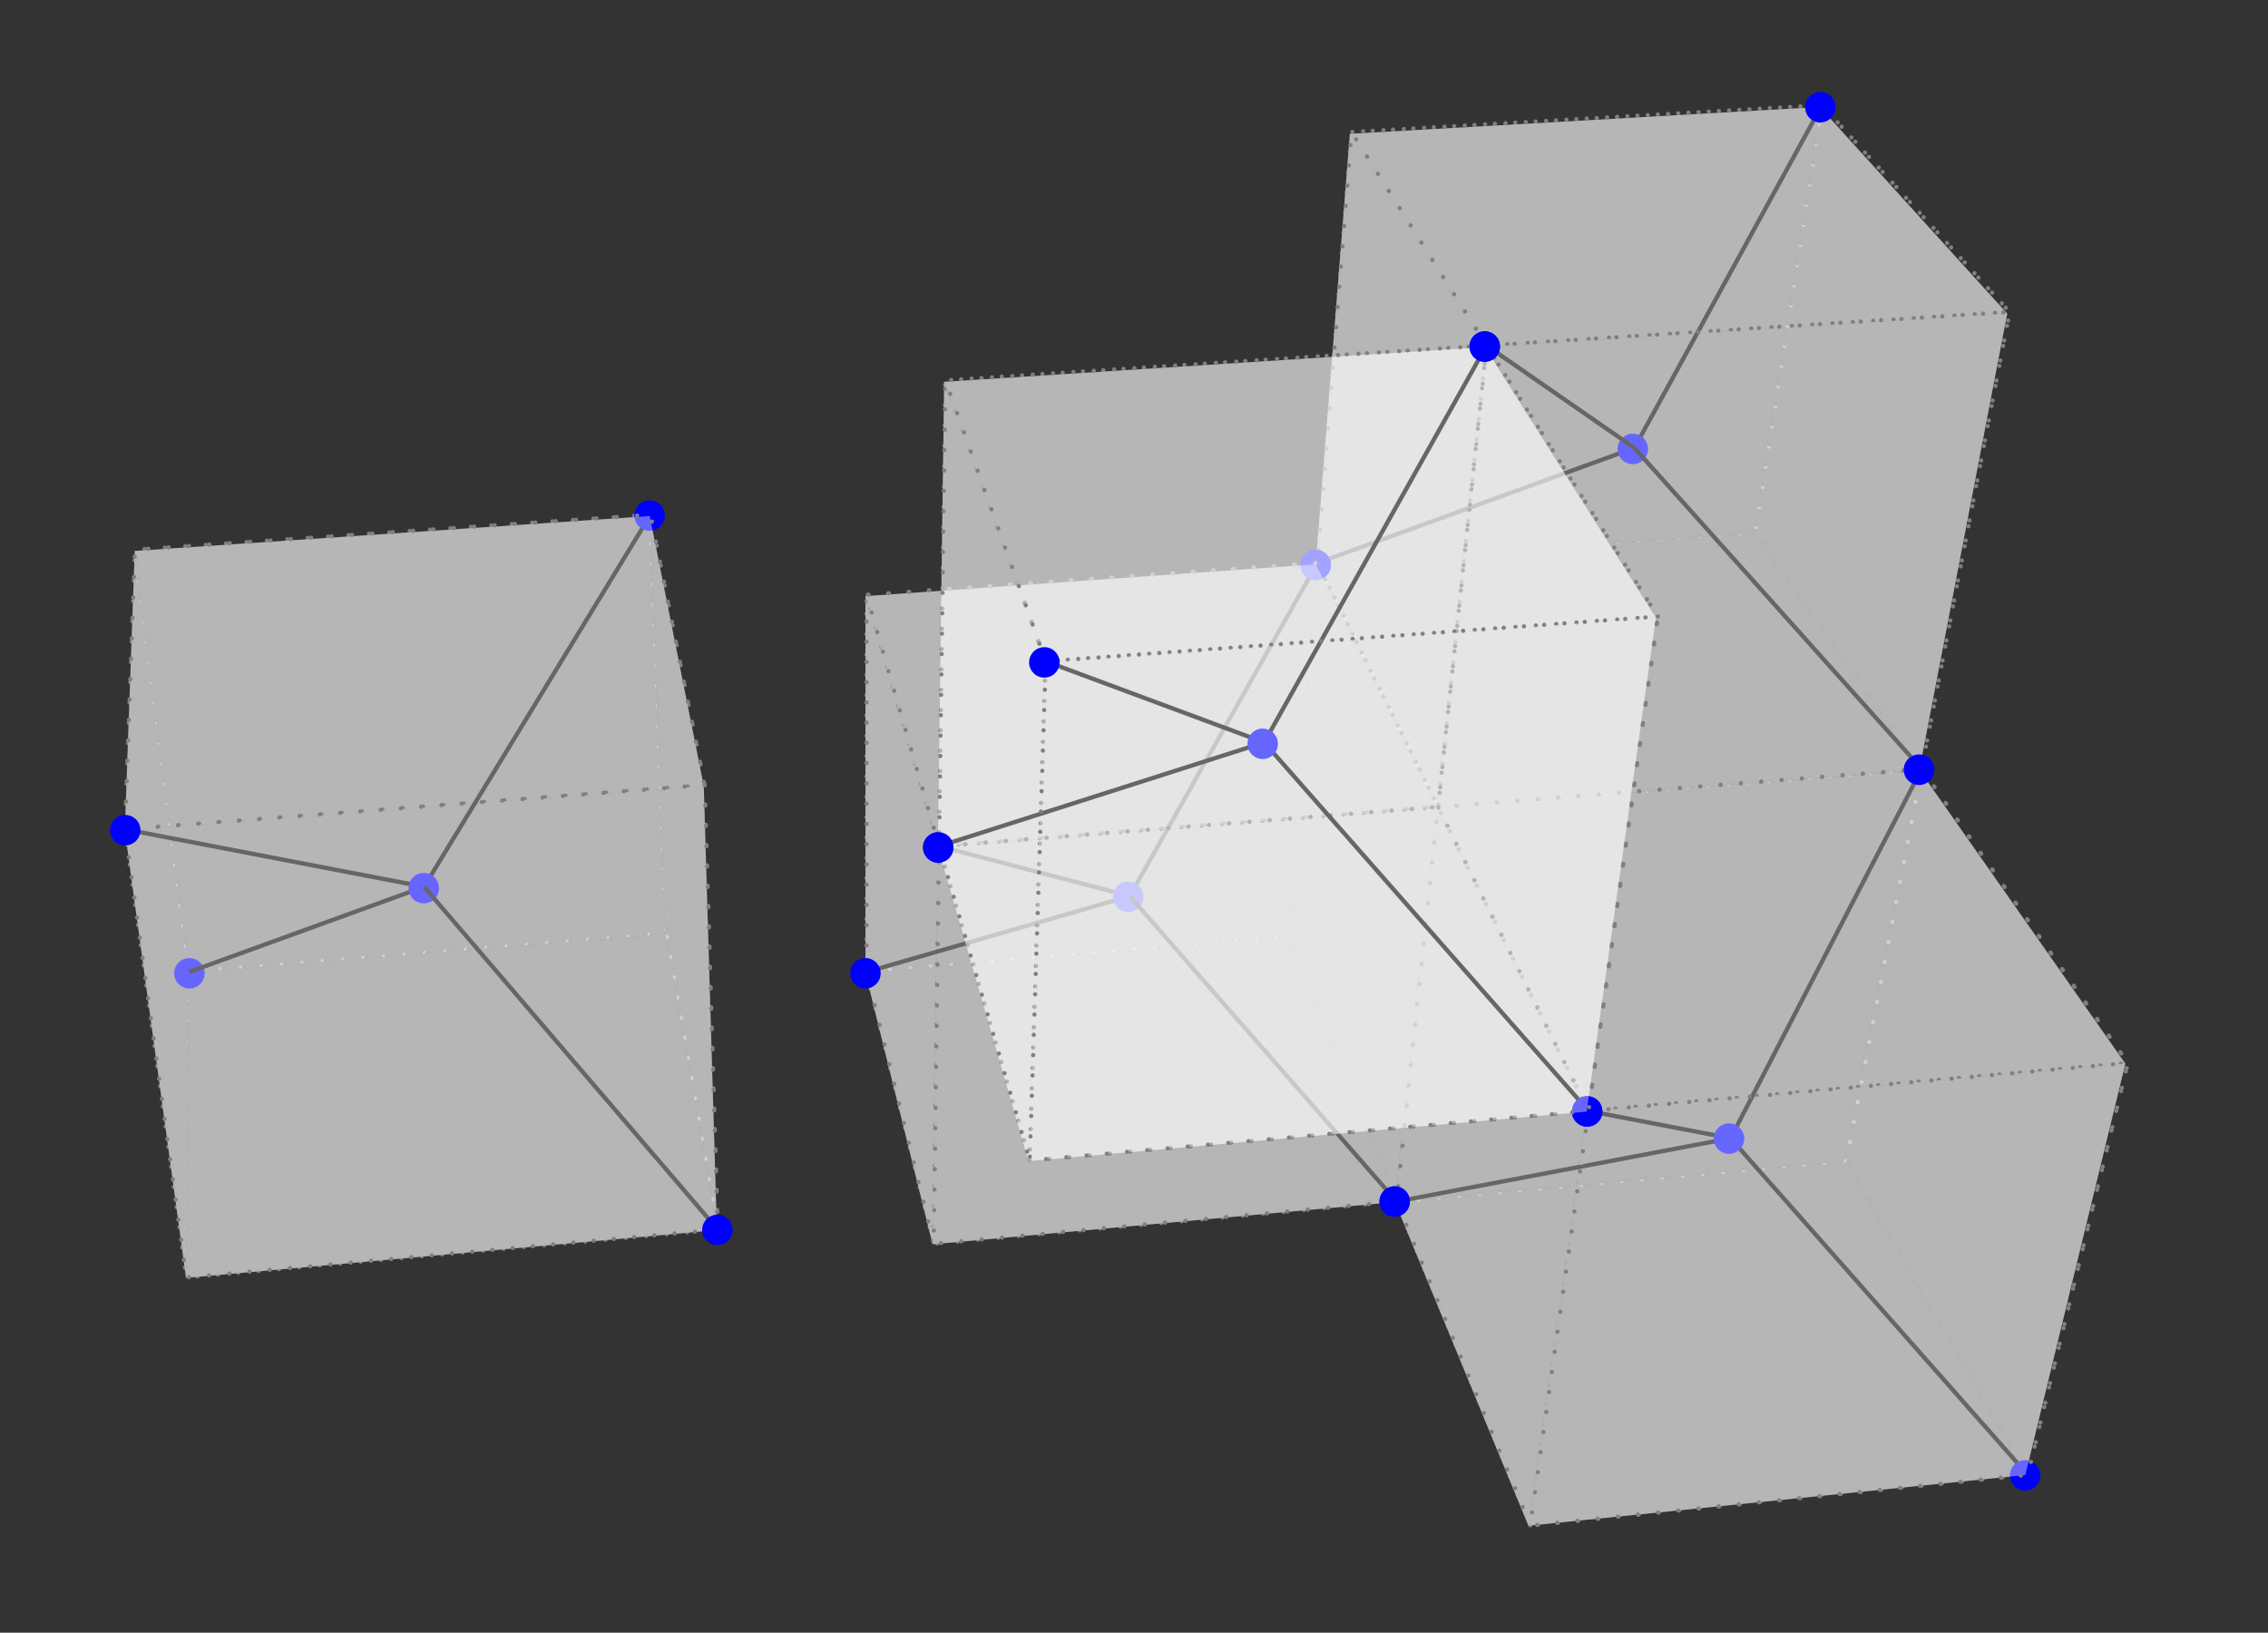 <?xml version="1.0" encoding="UTF-8"?>
<svg xmlns="http://www.w3.org/2000/svg" xmlns:xlink="http://www.w3.org/1999/xlink" width="422.31pt" height="304.01pt" viewBox="0 0 422.31 304.01" version="1.1">
<rect x="0" y="0" width="422.31" height="304.01" fill="#333333" stroke="none"/>
<defs>
<g>
<symbol overflow="visible" id="glyph0-0">
<path style="stroke:none;" d="M 2.836 0 C 2.836 -1.566 1.566 -2.836 0 -2.836 C -1.566 -2.836 -2.836 -1.566 -2.836 0 C -2.836 1.566 -1.566 2.836 0 2.836 C 1.566 2.836 2.836 1.566 2.836 0 "/>
</symbol>
</g>
</defs>
<g id="surface1">
<path style=" stroke:none;fill-rule:nonzero;fill:rgb(100%,100%,100%);fill-opacity:0.4;" d="M 263.594 187.125 L 259.742 223.82 L 239.473 174.668 L 245.004 105.078 L 267.453 150.43 "/>
<path style="fill:none;stroke-width:3.469;stroke-linecap:round;stroke-linejoin:round;stroke:rgb(50%,50%,50%);stroke-opacity:1;stroke-dasharray:0,16.567;stroke-miterlimit:10;" d="M 1147.452 508.813 L 1130.685 349.074 L 1042.45 563.04 L 1066.528 865.972 L 1164.252 668.551 Z M 1147.452 508.813 " transform="matrix(0.23,0,0,-0.23,0,304.01)"/>
<path style=" stroke:none;fill-rule:nonzero;fill:rgb(100%,100%,100%);fill-opacity:0.4;" d="M 167.402 206.402 L 161.152 181.129 L 239.473 174.668 L 259.742 223.82 L 173.652 231.672 "/>
<path style="fill:none;stroke-width:3.469;stroke-linecap:round;stroke-linejoin:round;stroke:rgb(50%,50%,50%);stroke-opacity:1;stroke-dasharray:0,16.57;stroke-miterlimit:10;" d="M 728.72 424.897 L 701.513 534.914 L 1042.45 563.04 L 1130.685 349.074 L 755.927 314.896 Z M 728.72 424.897 " transform="matrix(0.23,0,0,-0.23,0,304.01)"/>
<path style=" stroke:none;fill-rule:nonzero;fill:rgb(100%,100%,100%);fill-opacity:0.4;" d="M 200.312 177.898 L 161.152 181.129 L 161.152 111 L 245.004 105.078 L 239.473 174.668 "/>
<path style="fill:none;stroke-width:3.469;stroke-linecap:round;stroke-linejoin:round;stroke:rgb(50%,50%,50%);stroke-opacity:1;stroke-dasharray:0,16.465;stroke-miterlimit:10;" d="M 871.982 548.977 L 701.513 534.914 L 701.513 840.193 L 1066.528 865.972 L 1042.45 563.04 Z M 871.982 548.977 " transform="matrix(0.23,0,0,-0.23,0,304.01)"/>
<path style="fill:none;stroke-width:3.469;stroke-linecap:butt;stroke-linejoin:round;stroke:rgb(0%,0%,0%);stroke-opacity:1;stroke-miterlimit:10;" d="M 914.612 596.351 L 701.513 534.914 " transform="matrix(0.23,0,0,-0.23,0,304.01)"/>
<path style=" stroke:none;fill-rule:nonzero;fill:rgb(100%,100%,100%);fill-opacity:0.4;" d="M 161.152 146.066 L 161.152 181.129 L 173.652 231.672 L 174.645 157.742 L 161.152 111 "/>
<path style="fill:none;stroke-width:3.469;stroke-linecap:round;stroke-linejoin:round;stroke:rgb(50%,50%,50%);stroke-opacity:1;stroke-dasharray:0,16.393;stroke-miterlimit:10;" d="M 701.513 687.545 L 701.513 534.914 L 755.927 314.896 L 760.246 636.719 L 701.513 840.193 Z M 701.513 687.545 " transform="matrix(0.23,0,0,-0.23,0,304.01)"/>
<g style="fill:rgb(0%,0%,100%);fill-opacity:1;">
  <use xlink:href="#glyph0-0" x="161.149" y="181.224"/>
</g>
<path style=" stroke:none;fill-rule:nonzero;fill:rgb(100%,100%,100%);fill-opacity:0.4;" d="M 285.746 102.184 L 245.004 105.078 L 251.352 24.914 L 338.855 19.922 L 326.496 99.293 "/>
<path style="fill:none;stroke-width:3.469;stroke-linecap:round;stroke-linejoin:round;stroke:rgb(50%,50%,50%);stroke-opacity:1;stroke-dasharray:0,16.516;stroke-miterlimit:10;" d="M 1243.883 878.572 L 1066.528 865.972 L 1094.16 1214.934 L 1475.074 1236.666 L 1421.272 891.155 Z M 1243.883 878.572 " transform="matrix(0.23,0,0,-0.23,0,304.01)"/>
<path style=" stroke:none;fill-rule:nonzero;fill:rgb(100%,100%,100%);fill-opacity:0.4;" d="M 365.574 100.883 L 357.395 143.371 L 326.496 99.293 L 338.855 19.922 L 373.75 58.391 "/>
<path style="fill:none;stroke-width:3.469;stroke-linecap:round;stroke-linejoin:round;stroke:rgb(50%,50%,50%);stroke-opacity:1;stroke-dasharray:0,16.483;stroke-miterlimit:10;" d="M 1591.384 884.234 L 1555.776 699.278 L 1421.272 891.155 L 1475.074 1236.666 L 1626.974 1069.207 Z M 1591.384 884.234 " transform="matrix(0.23,0,0,-0.23,0,304.01)"/>
<path style=" stroke:none;fill-rule:nonzero;fill:rgb(100%,100%,100%);fill-opacity:0.4;" d="M 256.227 127.754 L 245.004 105.078 L 326.496 99.293 L 357.395 143.371 L 267.453 150.43 "/>
<path style="fill:none;stroke-width:3.469;stroke-linecap:round;stroke-linejoin:round;stroke:rgb(50%,50%,50%);stroke-opacity:1;stroke-dasharray:0,16.48;stroke-miterlimit:10;" d="M 1115.382 767.262 L 1066.528 865.972 L 1421.272 891.155 L 1555.776 699.278 L 1164.252 668.551 Z M 1115.382 767.262 " transform="matrix(0.23,0,0,-0.23,0,304.01)"/>
<path style="fill:none;stroke-width:3.469;stroke-linecap:butt;stroke-linejoin:round;stroke:rgb(0%,0%,0%);stroke-opacity:1;stroke-miterlimit:10;" d="M 1323.174 959.138 L 1066.528 865.972 " transform="matrix(0.23,0,0,-0.23,0,304.01)"/>
<g style="fill:rgb(0%,0%,100%);fill-opacity:1;">
  <use xlink:href="#glyph0-0" x="244.998" y="105.186"/>
</g>
<path style=" stroke:none;fill-rule:nonzero;fill:rgb(100%,100%,100%);fill-opacity:0.4;" d="M 248.176 64.996 L 245.004 105.078 L 267.453 150.43 L 276.465 64.625 L 251.352 24.914 "/>
<path style="fill:none;stroke-width:3.469;stroke-linecap:round;stroke-linejoin:round;stroke:rgb(50%,50%,50%);stroke-opacity:1;stroke-dasharray:0,16.435;stroke-miterlimit:10;" d="M 1080.336 1040.453 L 1066.528 865.972 L 1164.252 668.551 L 1203.481 1042.068 L 1094.16 1214.934 Z M 1080.336 1040.453 " transform="matrix(0.23,0,0,-0.23,0,304.01)"/>
<path style="fill:none;stroke-width:3.469;stroke-linecap:butt;stroke-linejoin:round;stroke:rgb(0%,0%,0%);stroke-opacity:1;stroke-miterlimit:10;" d="M 914.612 596.351 L 1066.528 865.972 " transform="matrix(0.23,0,0,-0.23,0,304.01)"/>
<g style="fill:rgb(0%,0%,100%);fill-opacity:1;">
  <use xlink:href="#glyph0-0" x="244.998" y="105.186"/>
</g>
<path style=" stroke:none;fill-rule:nonzero;fill:rgb(100%,100%,100%);fill-opacity:0.4;" d="M 203.074 108.039 L 161.152 111 L 174.645 157.742 L 267.453 150.43 L 245.004 105.078 "/>
<path style="fill:none;stroke-width:3.469;stroke-linecap:round;stroke-linejoin:round;stroke:rgb(50%,50%,50%);stroke-opacity:1;stroke-dasharray:0,16.483;stroke-miterlimit:10;" d="M 884.004 853.082 L 701.513 840.193 L 760.246 636.719 L 1164.252 668.551 L 1066.528 865.972 Z M 884.004 853.082 " transform="matrix(0.23,0,0,-0.23,0,304.01)"/>
<path style=" stroke:none;fill-rule:nonzero;fill:rgb(100%,100%,100%);fill-opacity:0.4;" d="M 301.566 220.008 L 259.742 223.82 L 267.453 150.43 L 357.395 143.371 L 343.391 216.195 "/>
<path style="fill:none;stroke-width:3.469;stroke-linecap:round;stroke-linejoin:round;stroke:rgb(50%,50%,50%);stroke-opacity:1;stroke-dasharray:0,16.499;stroke-miterlimit:10;" d="M 1312.751 365.67 L 1130.685 349.074 L 1164.252 668.551 L 1555.776 699.278 L 1494.816 382.267 Z M 1312.751 365.67 " transform="matrix(0.23,0,0,-0.23,0,304.01)"/>
<path style=" stroke:none;fill-rule:nonzero;fill:rgb(100%,100%,100%);fill-opacity:0.4;" d="M 386.438 236.348 L 377.125 274.645 L 343.391 216.195 L 357.395 143.371 L 395.746 198.055 "/>
<path style="fill:none;stroke-width:3.469;stroke-linecap:round;stroke-linejoin:round;stroke:rgb(50%,50%,50%);stroke-opacity:1;stroke-dasharray:0,16.453;stroke-miterlimit:10;" d="M 1682.204 294.541 L 1641.665 127.831 L 1494.816 382.267 L 1555.776 699.278 L 1722.725 461.235 Z M 1682.204 294.541 " transform="matrix(0.23,0,0,-0.23,0,304.01)"/>
<path style=" stroke:none;fill-rule:nonzero;fill:rgb(100%,100%,100%);fill-opacity:0.4;" d="M 272.172 253.953 L 259.742 223.82 L 343.391 216.195 L 377.125 274.645 L 284.602 284.086 "/>
<path style="fill:none;stroke-width:3.469;stroke-linecap:round;stroke-linejoin:round;stroke:rgb(50%,50%,50%);stroke-opacity:1;stroke-dasharray:0,16.44;stroke-miterlimit:10;" d="M 1184.793 217.903 L 1130.685 349.074 L 1494.816 382.267 L 1641.665 127.831 L 1238.901 86.732 Z M 1184.793 217.903 " transform="matrix(0.23,0,0,-0.23,0,304.01)"/>
<path style="fill:none;stroke-width:3.469;stroke-linecap:butt;stroke-linejoin:round;stroke:rgb(0%,0%,0%);stroke-opacity:1;stroke-miterlimit:10;" d="M 914.612 596.351 L 760.246 636.719 " transform="matrix(0.23,0,0,-0.23,0,304.01)"/>
<g style="fill:rgb(0%,0%,100%);fill-opacity:1;">
  <use xlink:href="#glyph0-0" x="210.08" y="166.982"/>
</g>
<path style="fill:none;stroke-width:3.469;stroke-linecap:butt;stroke-linejoin:round;stroke:rgb(0%,0%,0%);stroke-opacity:1;stroke-miterlimit:10;" d="M 914.612 596.351 L 1130.685 349.074 " transform="matrix(0.23,0,0,-0.23,0,304.01)"/>
<path style=" stroke:none;fill-rule:nonzero;fill:rgb(100%,100%,100%);fill-opacity:0.4;" d="M 216.695 227.746 L 259.742 223.82 L 267.453 150.43 L 174.645 157.742 L 173.652 231.672 "/>
<path style="fill:none;stroke-width:3.469;stroke-linecap:round;stroke-linejoin:round;stroke:rgb(50%,50%,50%);stroke-opacity:1;stroke-dasharray:0,16.565;stroke-miterlimit:10;" d="M 943.298 331.985 L 1130.685 349.074 L 1164.252 668.551 L 760.246 636.719 L 755.927 314.896 Z M 943.298 331.985 " transform="matrix(0.23,0,0,-0.23,0,304.01)"/>
<path style="fill:none;stroke-width:3.469;stroke-linecap:butt;stroke-linejoin:round;stroke:rgb(0%,0%,0%);stroke-opacity:1;stroke-miterlimit:10;" d="M 1401.037 400.291 L 1130.685 349.074 " transform="matrix(0.23,0,0,-0.23,0,304.01)"/>
<g style="fill:rgb(0%,0%,100%);fill-opacity:1;">
  <use xlink:href="#glyph0-0" x="259.7" y="223.722"/>
</g>
<path style=" stroke:none;fill-rule:nonzero;fill:rgb(100%,100%,100%);fill-opacity:0.4;" d="M 263.594 187.125 L 259.742 223.82 L 284.602 284.086 L 295.43 206.984 L 267.453 150.43 "/>
<path style="fill:none;stroke-width:3.469;stroke-linecap:round;stroke-linejoin:round;stroke:rgb(50%,50%,50%);stroke-opacity:1;stroke-dasharray:0,16.468;stroke-miterlimit:10;" d="M 1147.452 508.813 L 1130.685 349.074 L 1238.901 86.732 L 1286.037 422.363 L 1164.252 668.551 Z M 1147.452 508.813 " transform="matrix(0.23,0,0,-0.23,0,304.01)"/>
<g style="fill:rgb(0%,0%,100%);fill-opacity:1;">
  <use xlink:href="#glyph0-0" x="259.7" y="223.722"/>
</g>
<path style=" stroke:none;fill-rule:nonzero;fill:rgb(100%,100%,100%);fill-opacity:0.4;" d="M 34.91 209.535 L 35.18 181.129 L 123.906 173.957 L 133.484 229.035 L 34.641 237.938 "/>
<path style="fill:none;stroke-width:3.469;stroke-linecap:round;stroke-linejoin:round;stroke:rgb(50%,50%,50%);stroke-opacity:1;stroke-dasharray:0,16.584;stroke-miterlimit:10;" d="M 151.968 411.259 L 153.141 534.914 L 539.377 566.134 L 581.072 326.373 L 150.794 287.621 Z M 151.968 411.259 " transform="matrix(0.23,0,0,-0.23,0,304.01)"/>
<path style=" stroke:none;fill-rule:nonzero;fill:rgb(100%,100%,100%);fill-opacity:0.4;" d="M 132.266 187.707 L 133.484 229.035 L 123.906 173.957 L 120.984 96.09 L 131.047 146.379 "/>
<path style="fill:none;stroke-width:3.469;stroke-linecap:round;stroke-linejoin:round;stroke:rgb(50%,50%,50%);stroke-opacity:1;stroke-dasharray:0,16.419;stroke-miterlimit:10;" d="M 575.766 506.279 L 581.072 326.373 L 539.377 566.134 L 526.658 905.099 L 570.461 686.185 Z M 575.766 506.279 " transform="matrix(0.23,0,0,-0.23,0,304.01)"/>
<path style=" stroke:none;fill-rule:nonzero;fill:rgb(100%,100%,100%);fill-opacity:0.4;" d="M 79.543 177.543 L 35.18 181.129 L 25.09 102.582 L 120.984 96.09 L 123.906 173.957 "/>
<path style="fill:none;stroke-width:3.469;stroke-linecap:round;stroke-linejoin:round;stroke:rgb(50%,50%,50%);stroke-opacity:1;stroke-dasharray:0,16.554;stroke-miterlimit:10;" d="M 346.259 550.524 L 153.141 534.914 L 109.219 876.837 L 526.658 905.099 L 539.377 566.134 Z M 346.259 550.524 " transform="matrix(0.23,0,0,-0.23,0,304.01)"/>
<path style=" stroke:none;fill-rule:nonzero;fill:rgb(100%,100%,100%);fill-opacity:0.4;" d="M 30.137 141.855 L 35.18 181.129 L 34.641 237.938 L 23.246 154.598 L 25.09 102.582 "/>
<path style="fill:none;stroke-width:3.469;stroke-linecap:round;stroke-linejoin:round;stroke:rgb(50%,50%,50%);stroke-opacity:1;stroke-dasharray:0,16.455;stroke-miterlimit:10;" d="M 131.188 705.876 L 153.141 534.914 L 150.794 287.621 L 101.193 650.408 L 109.219 876.837 Z M 131.188 705.876 " transform="matrix(0.23,0,0,-0.23,0,304.01)"/>
<g style="fill:rgb(0%,0%,100%);fill-opacity:1;">
  <use xlink:href="#glyph0-0" x="35.262" y="181.224"/>
</g>
<path style="fill:none;stroke-width:3.469;stroke-linecap:butt;stroke-linejoin:round;stroke:rgb(0%,0%,0%);stroke-opacity:1;stroke-miterlimit:10;" d="M 343.3 603.884 L 153.141 534.914 " transform="matrix(0.23,0,0,-0.23,0,304.01)"/>
<path style="fill:none;stroke-width:3.469;stroke-linecap:butt;stroke-linejoin:round;stroke:rgb(0%,0%,0%);stroke-opacity:1;stroke-miterlimit:10;" d="M 1323.174 959.138 L 1475.074 1236.666 " transform="matrix(0.23,0,0,-0.23,0,304.01)"/>
<path style=" stroke:none;fill-rule:nonzero;fill:rgb(100%,100%,100%);fill-opacity:0.4;" d="M 295.105 22.418 L 251.352 24.914 L 276.465 64.625 L 373.75 58.391 L 338.855 19.922 "/>
<path style="fill:none;stroke-width:3.469;stroke-linecap:round;stroke-linejoin:round;stroke:rgb(50%,50%,50%);stroke-opacity:1;stroke-dasharray:0,16.487;stroke-miterlimit:10;" d="M 1284.626 1225.8 L 1094.16 1214.934 L 1203.481 1042.068 L 1626.974 1069.207 L 1475.074 1236.666 Z M 1284.626 1225.8 " transform="matrix(0.23,0,0,-0.23,0,304.01)"/>
<g style="fill:rgb(0%,0%,100%);fill-opacity:1;">
  <use xlink:href="#glyph0-0" x="338.954" y="19.96"/>
</g>
<g style="fill:rgb(0%,0%,100%);fill-opacity:1;">
  <use xlink:href="#glyph0-0" x="304.036" y="83.593"/>
</g>
<path style="fill:none;stroke-width:3.469;stroke-linecap:butt;stroke-linejoin:round;stroke:rgb(0%,0%,0%);stroke-opacity:1;stroke-miterlimit:10;" d="M 1323.174 959.138 L 1555.776 699.278 " transform="matrix(0.23,0,0,-0.23,0,304.01)"/>
<path style="fill:none;stroke-width:3.469;stroke-linecap:butt;stroke-linejoin:round;stroke:rgb(0%,0%,0%);stroke-opacity:1;stroke-miterlimit:10;" d="M 1323.174 959.138 L 1203.481 1042.068 " transform="matrix(0.23,0,0,-0.23,0,304.01)"/>
<path style="fill:none;stroke-width:3.469;stroke-linecap:butt;stroke-linejoin:round;stroke:rgb(0%,0%,0%);stroke-opacity:1;stroke-miterlimit:10;" d="M 1401.037 400.291 L 1555.776 699.278 " transform="matrix(0.23,0,0,-0.23,0,304.01)"/>
<g style="fill:rgb(0%,0%,100%);fill-opacity:1;">
  <use xlink:href="#glyph0-0" x="357.331" y="143.321"/>
</g>
<path style=" stroke:none;fill-rule:nonzero;fill:rgb(100%,100%,100%);fill-opacity:0.4;" d="M 312.422 146.902 L 267.453 150.43 L 295.43 206.984 L 395.746 198.055 L 357.395 143.371 "/>
<path style="fill:none;stroke-width:3.469;stroke-linecap:round;stroke-linejoin:round;stroke:rgb(50%,50%,50%);stroke-opacity:1;stroke-dasharray:0,16.43;stroke-miterlimit:10;" d="M 1360.006 683.906 L 1164.252 668.551 L 1286.037 422.363 L 1722.725 461.235 L 1555.776 699.278 Z M 1360.006 683.906 " transform="matrix(0.23,0,0,-0.23,0,304.01)"/>
<path style=" stroke:none;fill-rule:nonzero;fill:rgb(100%,100%,100%);fill-opacity:0.4;" d="M 312.422 146.902 L 357.395 143.371 L 373.75 58.391 L 276.465 64.625 L 267.453 150.43 "/>
<path style="fill:none;stroke-width:3.469;stroke-linecap:round;stroke-linejoin:round;stroke:rgb(50%,50%,50%);stroke-opacity:1;stroke-dasharray:0,16.52;stroke-miterlimit:10;" d="M 1360.006 683.906 L 1555.776 699.278 L 1626.974 1069.207 L 1203.481 1042.068 L 1164.252 668.551 Z M 1360.006 683.906 " transform="matrix(0.23,0,0,-0.23,0,304.01)"/>
<g style="fill:rgb(0%,0%,100%);fill-opacity:1;">
  <use xlink:href="#glyph0-0" x="357.331" y="143.321"/>
</g>
<path style=" stroke:none;fill-rule:nonzero;fill:rgb(100%,100%,100%);fill-opacity:0.4;" d="M 183.078 186.969 L 174.645 157.742 L 267.453 150.43 L 295.43 206.984 L 191.512 216.195 "/>
<path style="fill:none;stroke-width:3.469;stroke-linecap:round;stroke-linejoin:round;stroke:rgb(50%,50%,50%);stroke-opacity:1;stroke-dasharray:0,16.457;stroke-miterlimit:10;" d="M 796.959 509.493 L 760.246 636.719 L 1164.252 668.551 L 1286.037 422.363 L 833.671 382.267 Z M 796.959 509.493 " transform="matrix(0.23,0,0,-0.23,0,304.01)"/>
<path style=" stroke:none;fill-rule:nonzero;fill:rgb(100%,100%,100%);fill-opacity:0.4;" d="M 301.879 161.004 L 295.43 206.984 L 267.453 150.43 L 276.465 64.625 L 308.328 115.027 "/>
<path style="fill:none;stroke-width:3.469;stroke-linecap:round;stroke-linejoin:round;stroke:rgb(50%,50%,50%);stroke-opacity:1;stroke-dasharray:0,16.425;stroke-miterlimit:10;" d="M 1314.111 622.521 L 1286.037 422.363 L 1164.252 668.551 L 1203.481 1042.068 L 1342.185 822.662 Z M 1314.111 622.521 " transform="matrix(0.23,0,0,-0.23,0,304.01)"/>
<path style=" stroke:none;fill-rule:nonzero;fill:rgb(100%,100%,100%);fill-opacity:0.4;" d="M 221.047 154.086 L 174.645 157.742 L 175.809 71.09 L 276.465 64.625 L 267.453 150.43 "/>
<path style="fill:none;stroke-width:3.469;stroke-linecap:round;stroke-linejoin:round;stroke:rgb(50%,50%,50%);stroke-opacity:1;stroke-dasharray:0,16.465;stroke-miterlimit:10;" d="M 962.241 652.635 L 760.246 636.719 L 765.314 1013.926 L 1203.481 1042.068 L 1164.252 668.551 Z M 962.241 652.635 " transform="matrix(0.23,0,0,-0.23,0,304.01)"/>
<path style="fill:none;stroke-width:3.469;stroke-linecap:butt;stroke-linejoin:round;stroke:rgb(0%,0%,0%);stroke-opacity:1;stroke-miterlimit:10;" d="M 1401.037 400.291 L 1286.037 422.363 " transform="matrix(0.23,0,0,-0.23,0,304.01)"/>
<path style="fill:none;stroke-width:3.469;stroke-linecap:butt;stroke-linejoin:round;stroke:rgb(0%,0%,0%);stroke-opacity:1;stroke-miterlimit:10;" d="M 1401.037 400.291 L 1641.665 127.831 " transform="matrix(0.23,0,0,-0.23,0,304.01)"/>
<g style="fill:rgb(0%,0%,100%);fill-opacity:1;">
  <use xlink:href="#glyph0-0" x="321.954" y="212.007"/>
</g>
<path style="fill:none;stroke-width:3.469;stroke-linecap:butt;stroke-linejoin:round;stroke:rgb(0%,0%,0%);stroke-opacity:1;stroke-miterlimit:10;" d="M 343.3 603.884 L 526.658 905.099 " transform="matrix(0.23,0,0,-0.23,0,304.01)"/>
<g style="fill:rgb(0%,0%,100%);fill-opacity:1;">
  <use xlink:href="#glyph0-0" x="120.948" y="95.997"/>
</g>
<path style=" stroke:none;fill-rule:nonzero;fill:rgb(100%,100%,100%);fill-opacity:0.4;" d="M 73.035 99.336 L 25.09 102.582 L 23.246 154.598 L 131.047 146.379 L 120.984 96.09 "/>
<path style="fill:none;stroke-width:3.469;stroke-linecap:round;stroke-linejoin:round;stroke:rgb(50%,50%,50%);stroke-opacity:1;stroke-dasharray:0,16.529;stroke-miterlimit:10;" d="M 317.93 890.968 L 109.219 876.837 L 101.193 650.408 L 570.461 686.185 L 526.658 905.099 Z M 317.93 890.968 " transform="matrix(0.23,0,0,-0.23,0,304.01)"/>
<g style="fill:rgb(0%,0%,100%);fill-opacity:1;">
  <use xlink:href="#glyph0-0" x="174.703" y="157.793"/>
</g>
<path style="fill:none;stroke-width:3.469;stroke-linecap:butt;stroke-linejoin:round;stroke:rgb(0%,0%,0%);stroke-opacity:1;stroke-miterlimit:10;" d="M 1023.456 720.738 L 760.246 636.719 " transform="matrix(0.23,0,0,-0.23,0,304.01)"/>
<path style=" stroke:none;fill-rule:nonzero;fill:rgb(100%,100%,100%);fill-opacity:0.4;" d="M 175.227 114.418 L 174.645 157.742 L 191.512 216.195 L 194.488 123.359 L 175.809 71.09 "/>
<path style="fill:none;stroke-width:3.469;stroke-linecap:round;stroke-linejoin:round;stroke:rgb(50%,50%,50%);stroke-opacity:1;stroke-dasharray:0,16.513;stroke-miterlimit:10;" d="M 762.78 825.314 L 760.246 636.719 L 833.671 382.267 L 846.628 786.391 L 765.314 1013.926 Z M 762.78 825.314 " transform="matrix(0.23,0,0,-0.23,0,304.01)"/>
<g style="fill:rgb(0%,0%,100%);fill-opacity:1;">
  <use xlink:href="#glyph0-0" x="174.703" y="157.793"/>
</g>
<g style="fill:rgb(0%,0%,100%);fill-opacity:1;">
  <use xlink:href="#glyph0-0" x="377.087" y="274.721"/>
</g>
<path style=" stroke:none;fill-rule:nonzero;fill:rgb(100%,100%,100%);fill-opacity:0.4;" d="M 330.863 279.367 L 377.125 274.645 L 395.746 198.055 L 295.43 206.984 L 284.602 284.086 "/>
<path style="fill:none;stroke-width:3.469;stroke-linecap:round;stroke-linejoin:round;stroke:rgb(50%,50%,50%);stroke-opacity:1;stroke-dasharray:0,16.401;stroke-miterlimit:10;" d="M 1440.283 107.273 L 1641.665 127.831 L 1722.725 461.235 L 1286.037 422.363 L 1238.901 86.732 Z M 1440.283 107.273 " transform="matrix(0.23,0,0,-0.23,0,304.01)"/>
<path style="fill:none;stroke-width:3.469;stroke-linecap:butt;stroke-linejoin:round;stroke:rgb(0%,0%,0%);stroke-opacity:1;stroke-miterlimit:10;" d="M 343.3 603.884 L 101.193 650.408 " transform="matrix(0.23,0,0,-0.23,0,304.01)"/>
<g style="fill:rgb(0%,0%,100%);fill-opacity:1;">
  <use xlink:href="#glyph0-0" x="78.909" y="165.374"/>
</g>
<path style="fill:none;stroke-width:3.469;stroke-linecap:butt;stroke-linejoin:round;stroke:rgb(0%,0%,0%);stroke-opacity:1;stroke-miterlimit:10;" d="M 343.3 603.884 L 581.072 326.373 " transform="matrix(0.23,0,0,-0.23,0,304.01)"/>
<path style=" stroke:none;fill-rule:nonzero;fill:rgb(100%,100%,100%);fill-opacity:0.4;" d="M 84.062 233.484 L 133.484 229.035 L 131.047 146.379 L 23.246 154.598 L 34.641 237.938 "/>
<path style="fill:none;stroke-width:3.469;stroke-linecap:round;stroke-linejoin:round;stroke:rgb(50%,50%,50%);stroke-opacity:1;stroke-dasharray:0,16.452;stroke-miterlimit:10;" d="M 365.933 307.006 L 581.072 326.373 L 570.461 686.185 L 101.193 650.408 L 150.794 287.621 Z M 365.933 307.006 " transform="matrix(0.23,0,0,-0.23,0,304.01)"/>
<g style="fill:rgb(0%,0%,100%);fill-opacity:1;">
  <use xlink:href="#glyph0-0" x="133.582" y="229.006"/>
</g>
<path style="fill:none;stroke-width:3.469;stroke-linecap:butt;stroke-linejoin:round;stroke:rgb(0%,0%,0%);stroke-opacity:1;stroke-miterlimit:10;" d="M 1023.456 720.738 L 1203.481 1042.068 " transform="matrix(0.23,0,0,-0.23,0,304.01)"/>
<path style=" stroke:none;fill-rule:nonzero;fill:rgb(100%,100%,100%);fill-opacity:0.4;" d="M 226.137 67.855 L 175.809 71.09 L 194.488 123.359 L 308.328 115.027 L 276.465 64.625 "/>
<path style="fill:none;stroke-width:3.469;stroke-linecap:round;stroke-linejoin:round;stroke:rgb(50%,50%,50%);stroke-opacity:1;stroke-dasharray:0,16.519;stroke-miterlimit:10;" d="M 984.397 1028.006 L 765.314 1013.926 L 846.628 786.391 L 1342.185 822.662 L 1203.481 1042.068 Z M 984.397 1028.006 " transform="matrix(0.23,0,0,-0.23,0,304.01)"/>
<g style="fill:rgb(0%,0%,100%);fill-opacity:1;">
  <use xlink:href="#glyph0-0" x="276.47" y="64.525"/>
  <use xlink:href="#glyph0-0" x="276.47" y="64.525"/>
</g>
<path style="fill:none;stroke-width:3.469;stroke-linecap:butt;stroke-linejoin:round;stroke:rgb(0%,0%,0%);stroke-opacity:1;stroke-miterlimit:10;" d="M 1023.456 720.738 L 846.628 786.391 " transform="matrix(0.23,0,0,-0.23,0,304.01)"/>
<path style="fill:none;stroke-width:3.469;stroke-linecap:butt;stroke-linejoin:round;stroke:rgb(0%,0%,0%);stroke-opacity:1;stroke-miterlimit:10;" d="M 1023.456 720.738 L 1286.037 422.363 " transform="matrix(0.23,0,0,-0.23,0,304.01)"/>
<g style="fill:rgb(0%,0%,100%);fill-opacity:1;">
  <use xlink:href="#glyph0-0" x="235.12" y="138.495"/>
</g>
<g style="fill:rgb(0%,0%,100%);fill-opacity:1;">
  <use xlink:href="#glyph0-0" x="295.536" y="206.952"/>
  <use xlink:href="#glyph0-0" x="295.536" y="206.952"/>
</g>
<path style=" stroke:none;fill-rule:nonzero;fill:rgb(100%,100%,100%);fill-opacity:0.4;" d="M 243.469 211.59 L 295.43 206.984 L 308.328 115.027 L 194.488 123.359 L 191.512 216.195 "/>
<path style="fill:none;stroke-width:3.469;stroke-linecap:round;stroke-linejoin:round;stroke:rgb(50%,50%,50%);stroke-opacity:1;stroke-dasharray:0,16.445;stroke-miterlimit:10;" d="M 1059.845 402.315 L 1286.037 422.363 L 1342.185 822.662 L 846.628 786.391 L 833.671 382.267 Z M 1059.845 402.315 " transform="matrix(0.23,0,0,-0.23,0,304.01)"/>
<g style="fill:rgb(0%,0%,100%);fill-opacity:1;">
  <use xlink:href="#glyph0-0" x="23.317" y="154.577"/>
</g>
<g style="fill:rgb(0%,0%,100%);fill-opacity:1;">
  <use xlink:href="#glyph0-0" x="194.459" y="123.334"/>
</g>
</g>
</svg>
